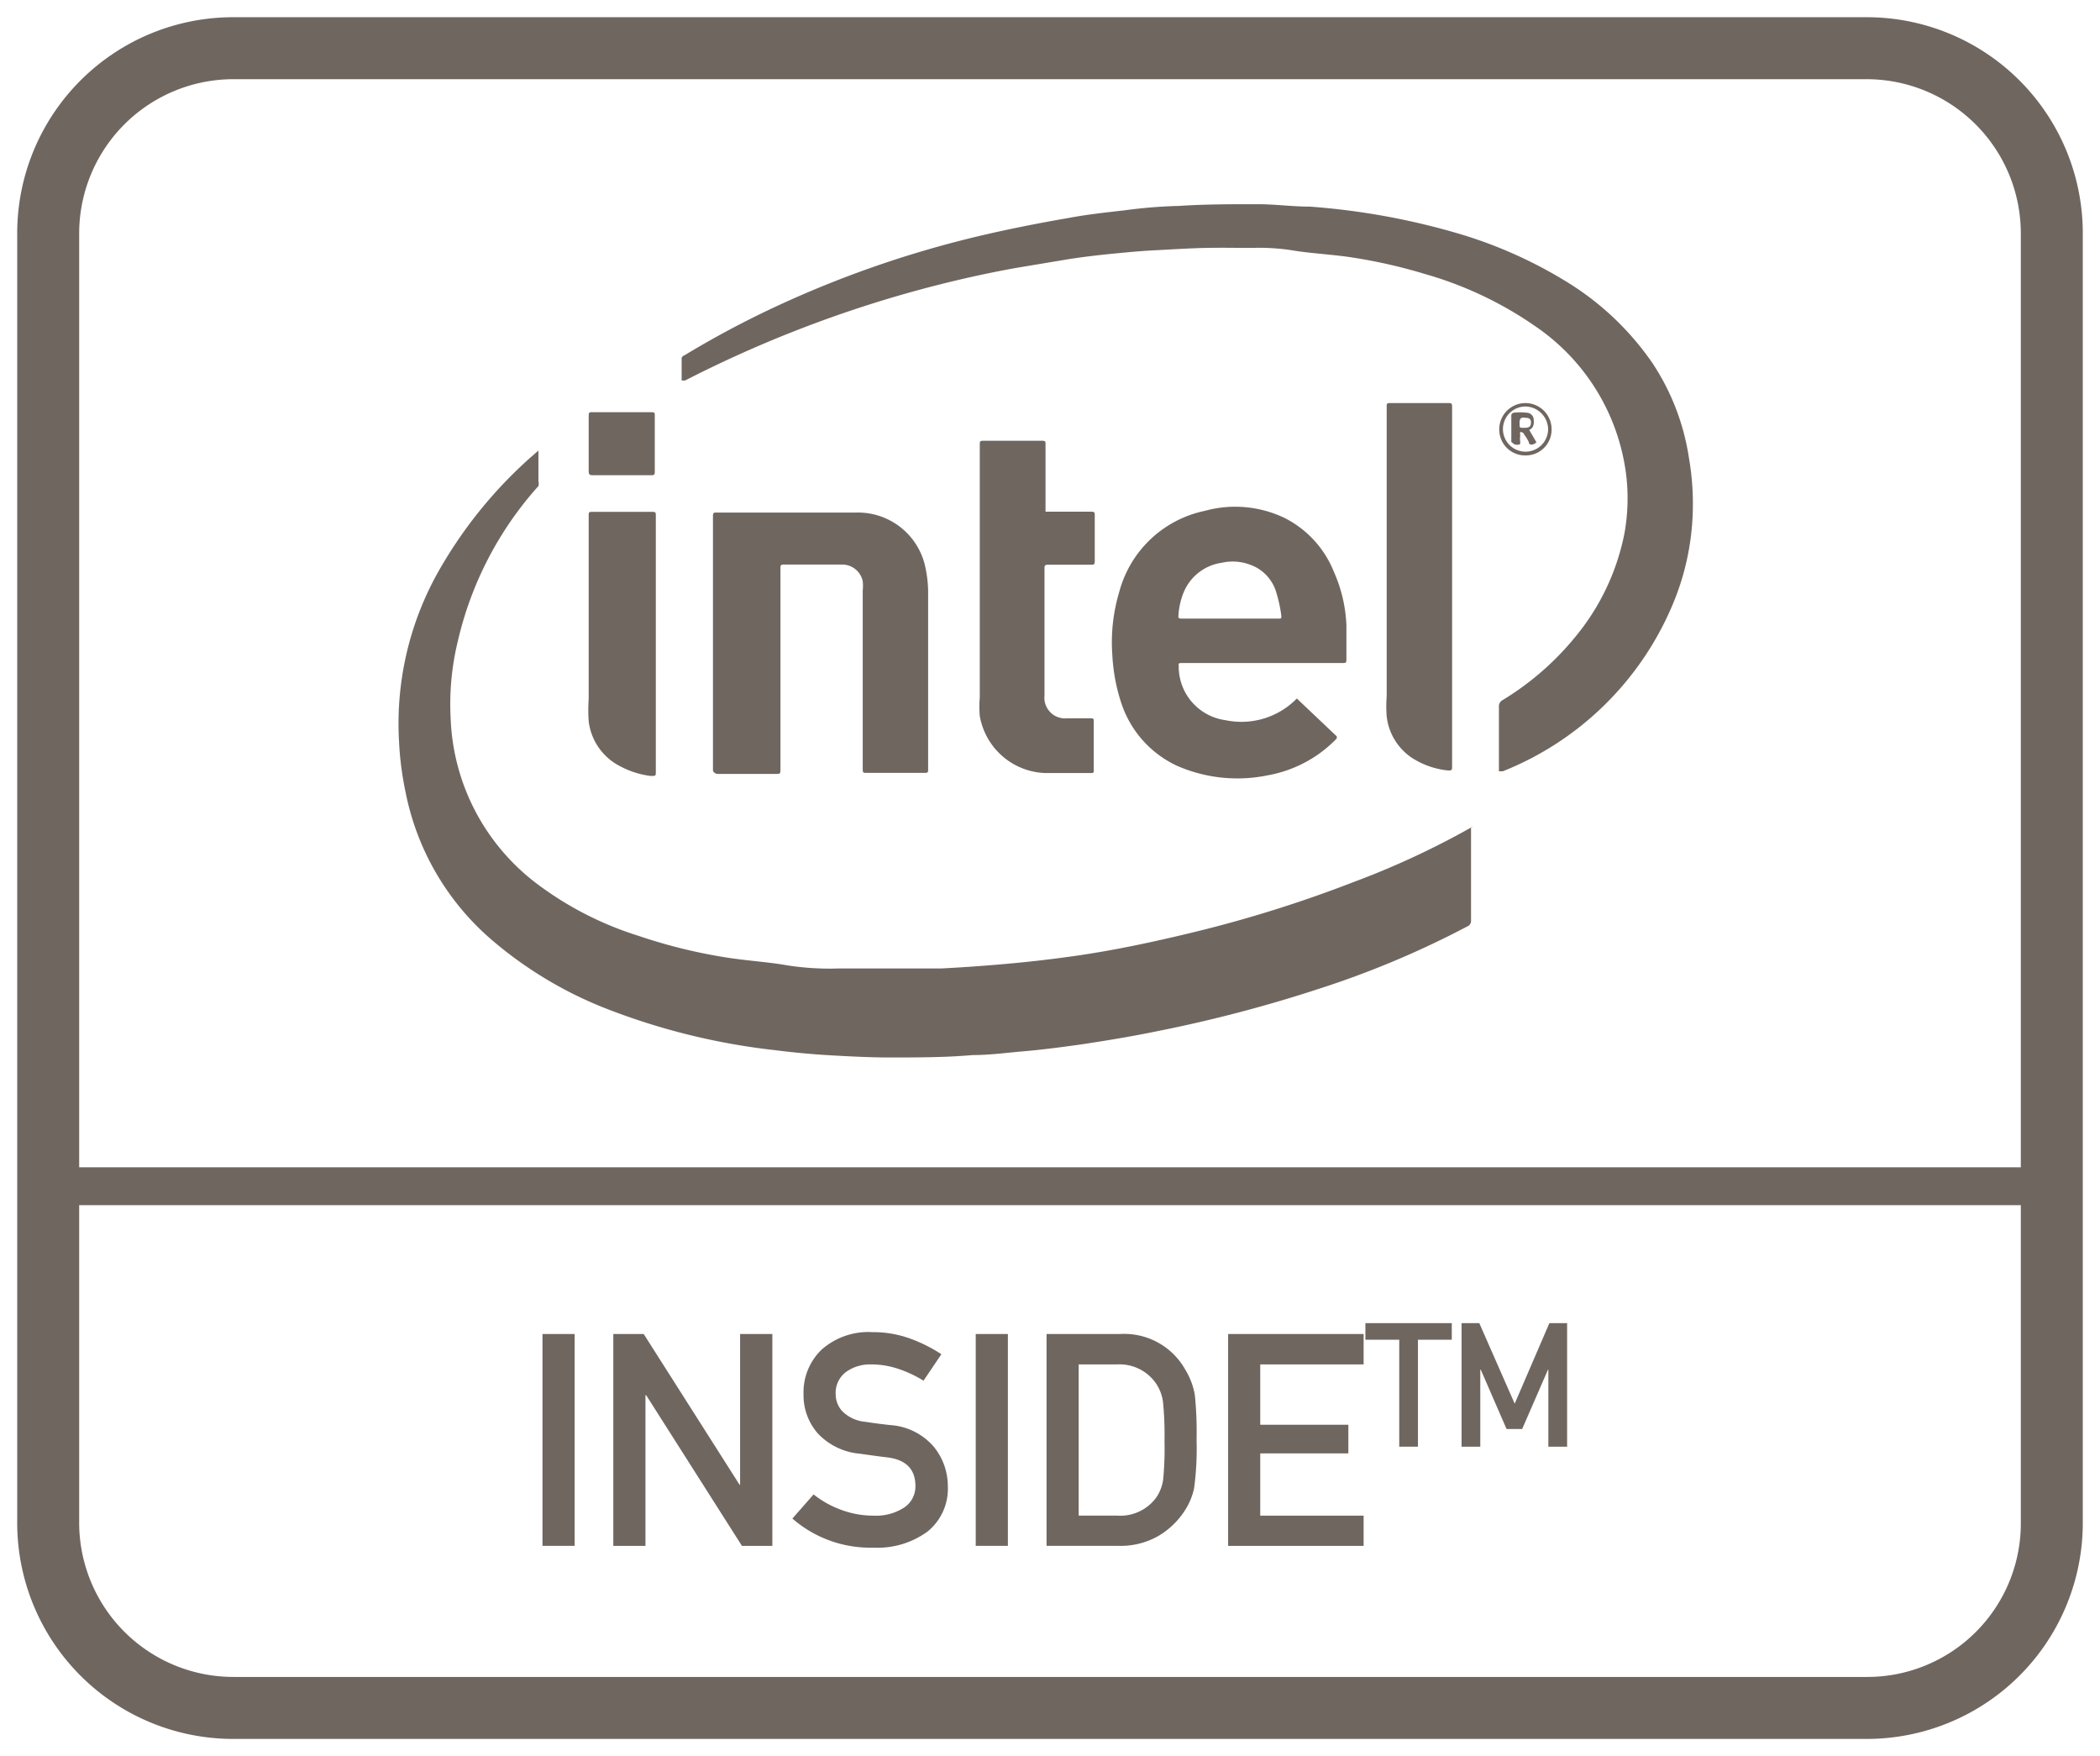 <svg id="Layer_1" data-name="Layer 1" xmlns="http://www.w3.org/2000/svg" viewBox="0 0 61 51"><defs><style>.cls-1{fill:#6f6660;}</style></defs><polygon class="cls-1" points="42.73 24.025 42.73 24.034 42.8 23.995 42.73 24.025"/><path class="cls-1" d="M39.32,25.615a37.06,37.06,0,0,1-4.74,1.48c-1.12.27-2.25.51-3.38.67-.71.1-1.41.18-2.12.24s-1.16.09-1.74.12H24.37a8.014,8.014,0,0,1-1.5-.09c-.5-.09-1.1-.13-1.65-.21a15.334,15.334,0,0,1-2.68-.65,9.706,9.706,0,0,1-2.89-1.47,6.306,6.306,0,0,1-2.56-4.85,7.752,7.752,0,0,1,.21-2.24,10.162,10.162,0,0,1,2.34-4.5.277.277,0,0,0,0-.14v-.89l-.23.2a13.009,13.009,0,0,0-2.73,3.41,9,9,0,0,0-1.09,4.82A9.206,9.206,0,0,0,11.78,23a7.588,7.588,0,0,0,2.58,4.36,11.612,11.612,0,0,0,3.17,1.9,19.383,19.383,0,0,0,5,1.24c.55.07,1.1.12,1.64.15s1.11.06,1.67.06c.81,0,1.61,0,2.42-.07.5,0,1-.07,1.48-.11s1.11-.12,1.67-.2c.73-.11,1.46-.23,2.19-.38a40.405,40.405,0,0,0,4.73-1.24,26.9,26.9,0,0,0,4.3-1.81.17.17,0,0,0,.1-.17V24.034l-.04.021A24.039,24.039,0,0,1,39.32,25.615Z"/><path class="cls-1" d="M48,10.545a8.259,8.259,0,0,0-2.49-2.36,13.039,13.039,0,0,0-3.14-1.4A20.611,20.611,0,0,0,38.04,6c-.51,0-1-.07-1.52-.07-.76,0-1.51,0-2.27.05a14.374,14.374,0,0,0-1.6.13c-.53.06-1.08.12-1.61.22-.87.15-1.73.32-2.58.52a30.8,30.8,0,0,0-6.13,2.15,27.759,27.759,0,0,0-2.45,1.32.142.142,0,0,0-.08.07v.66h.1a35.092,35.092,0,0,1,6.5-2.55c1-.28,2.06-.53,3.12-.72l1.56-.26c.4-.06.81-.11,1.22-.15s.82-.08,1.22-.1,1-.06,1.5-.07.89,0,1.34,0a6.349,6.349,0,0,1,1.18.07c.39.07,1,.11,1.55.18a15.189,15.189,0,0,1,2.31.51,10.766,10.766,0,0,1,3.19,1.51,6.134,6.134,0,0,1,2.65,4.35,5.739,5.739,0,0,1-.05,1.65,6.755,6.755,0,0,1-1.41,3,8.236,8.236,0,0,1-2.13,1.86.2.2,0,0,0-.11.19V22.4h.11a8.934,8.934,0,0,0,4.91-4.78,7.481,7.481,0,0,0,.61-2.73,7.773,7.773,0,0,0-.11-1.59A6.821,6.821,0,0,0,48,10.545Z"/><path class="cls-1" d="M34.32,19.255H39c.08,0,.11,0,.11-.1v-1a4.229,4.229,0,0,0-.36-1.54,3,3,0,0,0-1.43-1.57,3.317,3.317,0,0,0-2.32-.21,3.261,3.261,0,0,0-2.49,2.36,5.093,5.093,0,0,0-.2,1.82,5.318,5.318,0,0,0,.27,1.43,3.065,3.065,0,0,0,1.6,1.79,4.369,4.369,0,0,0,2.65.28,3.672,3.672,0,0,0,2-1.07v-.06l-1.16-1.1a2.248,2.248,0,0,1-2.07.63,1.569,1.569,0,0,1-1.36-1.61C34.22,19.275,34.25,19.255,34.32,19.255Zm-.09-1.37a2.117,2.117,0,0,1,.16-.7,1.411,1.411,0,0,1,1.09-.84,1.442,1.442,0,0,1,.82.05,1.213,1.213,0,0,1,.77.8,4.083,4.083,0,0,1,.15.69c0,.08,0,.08-.09.08h-2.8C34.27,17.965,34.22,17.965,34.23,17.885Z"/><path class="cls-1" d="M25.06,22.305c0,.14,0,.14.13.14h1.64c.13,0,.13,0,.13-.13v-5.14a3.466,3.466,0,0,0-.07-.65,2,2,0,0,0-2-1.64H20.82c-.09,0-.11,0-.11.11v7.39a.155.155,0,0,0,.15.09h1.69c.1,0,.12,0,.12-.12v-5.85c0-.08,0-.11.1-.11h1.71a.611.611,0,0,1,.58.48,1.31,1.31,0,0,1,0,.28Z"/><path class="cls-1" d="M30.25,12.8H28.6c-.14,0-.14,0-.14.14v7.31a3.246,3.246,0,0,0,0,.54,2,2,0,0,0,1.9,1.66h1.32c.07,0,.1,0,.09-.1v-1.4c0-.07,0-.09-.09-.09H31a.6.6,0,0,1-.66-.533.674.674,0,0,1,0-.127v-3.68c0-.09,0-.12.11-.12h1.24c.08,0,.11,0,.11-.11v-1.32c0-.09,0-.11-.12-.11H30.37v-1.95C30.37,12.815,30.37,12.8,30.25,12.8Z"/><path class="cls-1" d="M42.06,22.375c.11,0,.12,0,.12-.12v-10.4c0-.15,0-.15-.15-.15H40.41c-.13,0-.13,0-.13.13v8.39a3.743,3.743,0,0,0,0,.58A1.677,1.677,0,0,0,41,22,2.374,2.374,0,0,0,42.06,22.375Z"/><path class="cls-1" d="M18,22.245a2.555,2.555,0,0,0,.9.29c.15,0,.15,0,.15-.13v-7.4c0-.14,0-.14-.13-.14H17.23c-.13,0-.13,0-.13.13v5.31a4.557,4.557,0,0,0,0,.64A1.687,1.687,0,0,0,18,22.245Z"/><path class="cls-1" d="M17.2,13.8h1.72c.07,0,.1,0,.1-.1v-1.63c0-.08,0-.1-.1-.1H17.2c-.08,0-.1,0-.1.11v1.61C17.1,13.765,17.12,13.8,17.2,13.8Z"/><path class="cls-1" d="M44.29,13.226h.03a.749.749,0,0,0,.75-.749v-.011a.76.76,0,1,0-1.52,0A.75.75,0,0,0,44.29,13.226Zm.029-1.421h0a.671.671,0,0,1,.65.66.656.656,0,1,1-.651-.66Z"/><path class="cls-1" d="M44.16,12.835a.544.544,0,0,1,0-.18.255.255,0,0,1,0-.11s.09,0,.11.07a1.105,1.105,0,0,1,.14.23c0,.08.11.1.22,0l-.21-.36c.14-.06.14-.19.13-.31a.21.21,0,0,0-.21-.19,1.548,1.548,0,0,0-.36,0,.084.084,0,0,0-.08.08v.77c.1.08.1.08.17.08S44.16,12.915,44.16,12.835Zm.17-.7c.11,0,.15.06.14.16s-.06.12-.16.13h-.05c-.12,0-.12,0-.12-.13S44.16,12.105,44.33,12.135Z"/><path class="cls-1" d="M54.2.5H6.8A6.274,6.274,0,0,0,.5,6.8V44.2a6.274,6.274,0,0,0,6.3,6.3H54.2a6.274,6.274,0,0,0,6.3-6.3V6.8A6.274,6.274,0,0,0,54.2.5Zm4.5,43.8a4.461,4.461,0,0,1-4.5,4.4H6.8a4.481,4.481,0,0,1-4.5-4.5V35H58.7Zm0-10.4H2.3V6.8A4.481,4.481,0,0,1,6.8,2.3H54.2a4.481,4.481,0,0,1,4.5,4.5Z"/><rect class="cls-1" x="15.758" y="38.741" width="0.934" height="6.152"/><polygon class="cls-1" points="18.749 40.519 18.77 40.519 21.552 44.894 22.435 44.894 22.435 38.741 21.498 38.741 21.498 43.116 21.481 43.116 18.698 38.741 17.815 38.741 17.815 44.894 18.749 44.894 18.749 40.519"/><path class="cls-1" d="M25.378,44.016a2.689,2.689,0,0,1-.945-.169,2.872,2.872,0,0,1-.8-.447l-.616.7a3.443,3.443,0,0,0,2.353.845,2.458,2.458,0,0,0,1.575-.469,1.6,1.6,0,0,0,.587-1.318,1.806,1.806,0,0,0-.412-1.148,1.824,1.824,0,0,0-1.274-.625c-.148-.018-.281-.033-.4-.049s-.214-.03-.3-.044a1.091,1.091,0,0,1-.671-.3.721.721,0,0,1-.2-.49.761.761,0,0,1,.3-.659,1.2,1.2,0,0,1,.73-.219,2.448,2.448,0,0,1,.794.131,3.432,3.432,0,0,1,.727.342l.519-.769a4.39,4.39,0,0,0-.925-.461,3.155,3.155,0,0,0-1.073-.18,2.046,2.046,0,0,0-1.479.506,1.715,1.715,0,0,0-.527,1.293,1.679,1.679,0,0,0,.418,1.146,1.9,1.9,0,0,0,1.217.585l.422.059c.121.017.252.034.393.05q.8.106.8.832a.733.733,0,0,1-.325.621A1.494,1.494,0,0,1,25.378,44.016Z"/><rect class="cls-1" x="28.343" y="38.741" width="0.934" height="6.152"/><path class="cls-1" d="M33.658,44.6a2.3,2.3,0,0,0,.753-.725,1.892,1.892,0,0,0,.277-.669,8.748,8.748,0,0,0,.07-1.387,10.748,10.748,0,0,0-.051-1.309,2.087,2.087,0,0,0-.278-.735,2.031,2.031,0,0,0-1.875-1.035H30.4v6.153h2.094A2.2,2.2,0,0,0,33.658,44.6Zm-2.325-.585V39.624h1.119a1.286,1.286,0,0,1,1.1.515,1.233,1.233,0,0,1,.23.57,9.668,9.668,0,0,1,.044,1.145,9.4,9.4,0,0,1-.04,1.125,1.246,1.246,0,0,1-.192.5,1.291,1.291,0,0,1-1.14.536Z"/><polygon class="cls-1" points="39.61 44.016 36.607 44.016 36.607 42.208 39.167 42.208 39.167 41.376 36.607 41.376 36.607 39.624 39.61 39.624 39.61 38.741 35.674 38.741 35.674 44.894 39.61 44.894 39.61 44.016"/><polygon class="cls-1" points="40.645 42.013 41.188 42.013 41.188 38.907 42.171 38.907 42.171 38.425 39.662 38.425 39.662 38.907 40.645 38.907 40.645 42.013"/><polygon class="cls-1" points="42.999 39.775 43.012 39.775 43.762 41.5 44.215 41.5 44.966 39.775 44.976 39.775 44.976 42.013 45.521 42.013 45.521 38.425 45.006 38.425 43.998 40.764 42.97 38.425 42.455 38.425 42.455 42.013 42.999 42.013 42.999 39.775"/></svg>